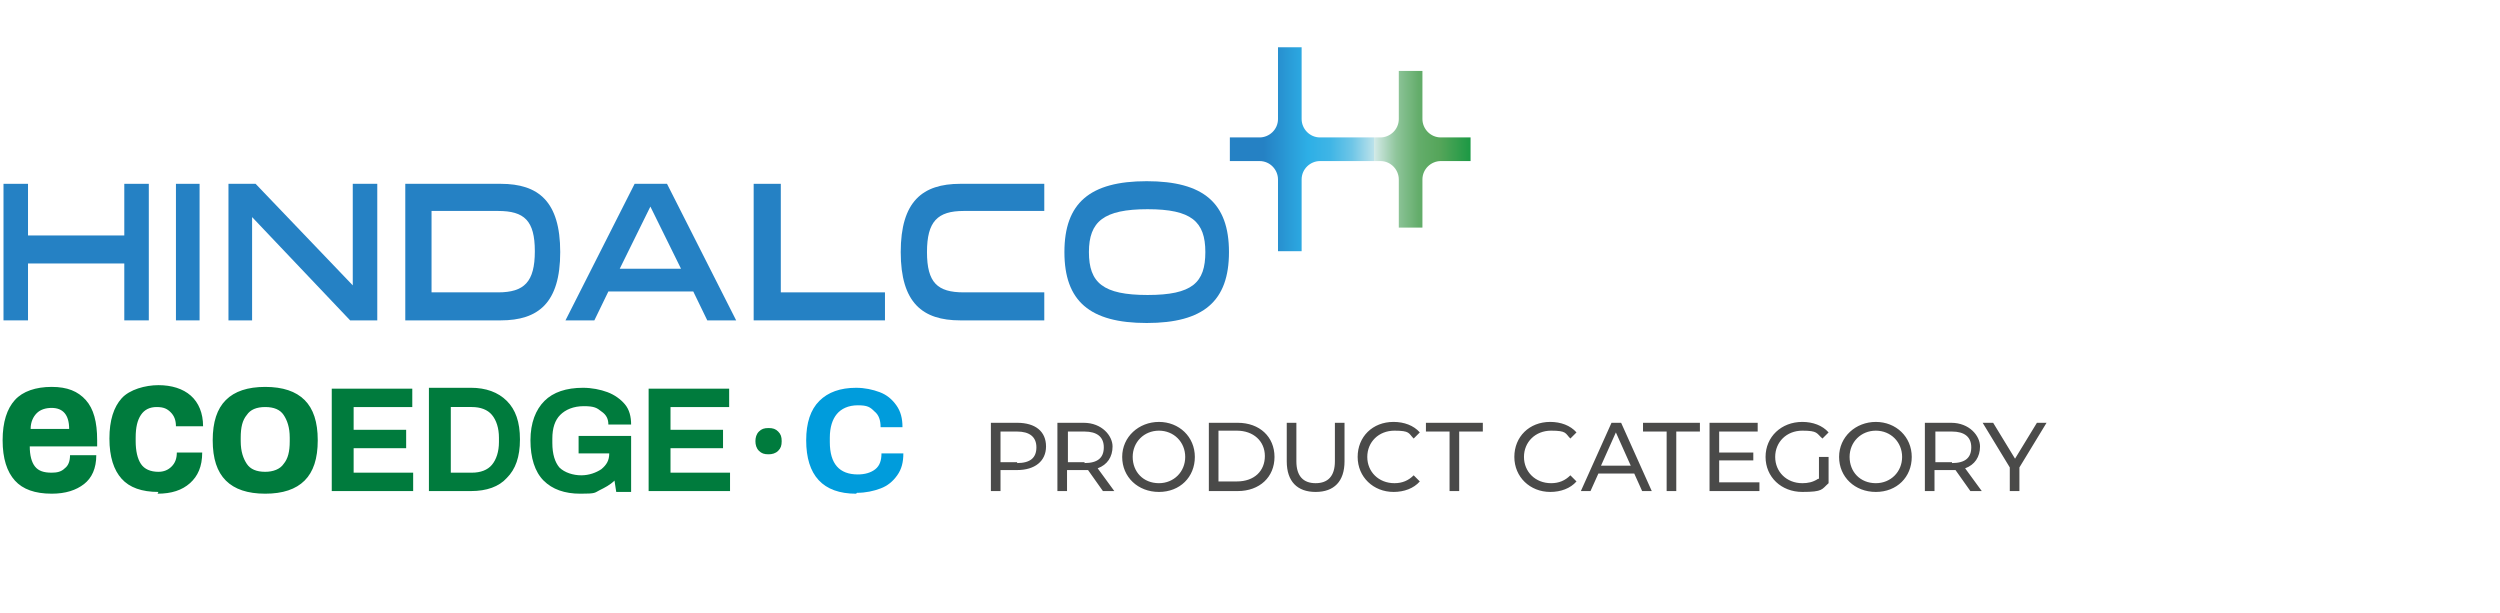 <?xml version="1.0" encoding="UTF-8"?>
<svg xmlns="http://www.w3.org/2000/svg" version="1.1" xmlns:xlink="http://www.w3.org/1999/xlink" width="285.603" height="70" viewBox="0 0 285.603 70">
  <defs>
    <style>
      .cls-1 {
        fill: #4a4a49;
      }

      .cls-2 {
        fill: #009cdc;
      }

      .cls-3 {
        fill: #2581c4;
      }

      .cls-4 {
        fill: #007b3d;
      }

      .cls-5 {
        fill: url(#linear-gradient);
      }
    </style>
    <linearGradient id="linear-gradient" x1="-.8" y1="63" x2="-.5" y2="63" gradientTransform="translate(211.6 5308.4) scale(84 -84)" gradientUnits="userSpaceOnUse">
      <stop offset="0" stop-color="#2581c4"/>
      <stop offset="0" stop-color="#2581c4"/>
      <stop offset=".2" stop-color="#2dafe6"/>
      <stop offset=".3" stop-color="#3fb5e6"/>
      <stop offset=".4" stop-color="#6fc6e7"/>
      <stop offset=".5" stop-color="#bce2ea"/>
      <stop offset=".5" stop-color="#d6eceb"/>
      <stop offset=".5" stop-color="#d3eae8"/>
      <stop offset=".6" stop-color="#8fc59b"/>
      <stop offset=".7" stop-color="#64ad6b"/>
      <stop offset=".8" stop-color="#54a559"/>
      <stop offset="1" stop-color="#00933a"/>
      <stop offset="1" stop-color="#00933a"/>
    </linearGradient>
  </defs>
  <!-- Generator: Adobe Illustrator 28.7.5, SVG Export Plug-In . SVG Version: 1.2.0 Build 176)  -->
  <g>
    <g id="Group_4961">
      <g>
        <path class="cls-1" d="M233.8,48.3h-1.1l-2.5,4.1-2.5-4.1h-1.2l3.1,5.1v2.7h1.1v-2.7l3.1-5.1ZM223,52.8h-1.9v-3.5h1.9c1.4,0,2.2.6,2.2,1.8s-.7,1.8-2.2,1.8ZM226.4,56.1l-1.9-2.6c1.1-.4,1.7-1.3,1.7-2.5s-1.2-2.7-3.3-2.7h-3v7.8h1.1v-2.4h1.9c.2,0,.3,0,.5,0l1.7,2.4h1.2ZM214.3,55.2c-1.8,0-3-1.3-3-3s1.3-3,3-3,3,1.3,3,3-1.3,3-3,3ZM214.3,56.2c2.4,0,4.1-1.7,4.1-4s-1.8-4-4.1-4-4.2,1.7-4.2,4,1.8,4,4.2,4ZM207.7,54.7c-.6.4-1.2.5-1.8.5-1.8,0-3.1-1.3-3.1-3s1.3-3,3.1-3,1.6.3,2.3.9l.7-.7c-.7-.8-1.8-1.2-3-1.2-2.4,0-4.2,1.7-4.2,4s1.8,4,4.2,4,2.2-.3,3-1v-3h-1.1v2.5ZM196.4,55.1v-2.5h3.9v-.9h-3.9v-2.4h4.4v-1h-5.5v7.8h5.7v-1h-4.5ZM190.4,56.1h1.1v-6.8h2.7v-1h-6.5v1h2.7v6.8ZM182.9,53.2l1.7-3.8,1.7,3.8h-3.4ZM187.5,56.1h1.2l-3.5-7.8h-1.1l-3.5,7.8h1.1l.9-2h4.1l.9,2ZM177.1,56.2c1.2,0,2.3-.4,3-1.2l-.7-.7c-.6.6-1.3.9-2.2.9-1.8,0-3.1-1.3-3.1-3s1.3-3,3.1-3,1.6.3,2.2.9l.7-.7c-.7-.8-1.8-1.2-3-1.2-2.4,0-4.1,1.7-4.1,4s1.8,4,4.1,4ZM165.6,56.1h1.1v-6.8h2.7v-1h-6.5v1h2.7v6.8ZM159.2,56.2c1.2,0,2.3-.4,3-1.2l-.7-.7c-.6.6-1.3.9-2.2.9-1.8,0-3.1-1.3-3.1-3s1.3-3,3.1-3,1.6.3,2.2.9l.7-.7c-.7-.8-1.8-1.2-3-1.2-2.4,0-4.1,1.7-4.1,4s1.8,4,4.1,4ZM150.3,56.2c2.1,0,3.3-1.2,3.3-3.5v-4.4h-1.1v4.4c0,1.7-.8,2.5-2.2,2.5s-2.2-.8-2.2-2.5v-4.4h-1.1v4.4c0,2.3,1.2,3.5,3.3,3.5ZM139.2,55.1v-5.9h2.1c1.9,0,3.2,1.2,3.2,2.9s-1.2,2.9-3.2,2.9h-2.1ZM138.1,56.1h3.3c2.5,0,4.2-1.6,4.2-3.9s-1.7-3.9-4.2-3.9h-3.3v7.8ZM132.4,55.2c-1.8,0-3-1.3-3-3s1.3-3,3-3,3,1.3,3,3-1.3,3-3,3ZM132.4,56.2c2.4,0,4.1-1.7,4.1-4s-1.8-4-4.1-4-4.2,1.7-4.2,4,1.8,4,4.2,4ZM123.9,52.8h-1.9v-3.5h1.9c1.4,0,2.2.6,2.2,1.8s-.7,1.8-2.2,1.8ZM127.3,56.1l-1.9-2.6c1.1-.4,1.7-1.3,1.7-2.5s-1.2-2.7-3.3-2.7h-3v7.8h1.1v-2.4h1.9c.2,0,.3,0,.5,0l1.7,2.4h1.2ZM116.2,52.8h-1.9v-3.5h1.9c1.4,0,2.2.6,2.2,1.8s-.7,1.8-2.2,1.8ZM116.2,48.3h-3v7.8h1.1v-2.4h1.9c2,0,3.3-1,3.3-2.7s-1.2-2.7-3.3-2.7Z"/>
        <path class="cls-4" d="M30.3,53.9c-1,0-1.7-.3-2.1-.9-.4-.6-.7-1.4-.7-2.6v-.4c0-1.2.2-2,.7-2.6.4-.6,1.1-.9,2.1-.9s1.7.3,2.1.9c.4.6.7,1.4.7,2.6v.4c0,1.2-.2,2-.7,2.6-.4.6-1.2.9-2.1.9ZM30.3,56.4c2,0,3.5-.5,4.5-1.5,1-1,1.5-2.5,1.5-4.6s-.5-3.6-1.5-4.6c-1-1-2.5-1.5-4.5-1.5s-3.5.5-4.5,1.5c-1,1-1.5,2.5-1.5,4.6s.5,3.6,1.5,4.6c1,1,2.5,1.5,4.5,1.5ZM18,56.4c1.6,0,2.8-.4,3.7-1.2.9-.8,1.4-1.9,1.4-3.5h-2.9c0,.7-.2,1.2-.6,1.6-.4.4-.9.6-1.5.6-.9,0-1.6-.3-2-.9-.4-.6-.6-1.5-.6-2.6v-.4c0-1.2.2-2,.6-2.6.4-.6,1-.9,1.8-.9s1.2.2,1.6.6c.4.4.6.9.6,1.6h3.1c0-1.5-.5-2.7-1.4-3.5-.9-.8-2.2-1.2-3.7-1.2s-3.3.5-4.2,1.5c-.9,1-1.4,2.5-1.4,4.6s.5,3.6,1.4,4.6c.9,1,2.3,1.5,4.2,1.5ZM3.5,49c0-.8.3-1.4.7-1.8.4-.4,1-.6,1.7-.6,1.3,0,2,.8,2,2.4H3.5ZM5.9,56.4c1.6,0,2.8-.4,3.7-1.1.9-.7,1.4-1.8,1.4-3.3h-3c0,.7-.2,1.2-.6,1.5-.4.4-.9.5-1.5.5-.9,0-1.5-.2-1.9-.7-.4-.5-.6-1.3-.6-2.3h7.7v-.7c0-2.1-.4-3.6-1.3-4.6-.9-1-2.1-1.5-3.9-1.5s-3.3.5-4.2,1.5c-.9,1-1.4,2.5-1.4,4.6s.5,3.6,1.4,4.6c.9,1,2.3,1.5,4.2,1.5Z"/>
        <path class="cls-4" d="M74.1,56.1h9.3v-2.1h-6.8v-2.8h6v-2.1h-6v-2.6h6.7v-2.1h-9.2v11.7ZM66.1,51.8h3.5c0,.8-.3,1.3-.9,1.8-.6.4-1.4.7-2.3.7s-1.9-.3-2.5-.9c-.5-.6-.8-1.5-.8-2.8v-.5c0-1.2.3-2.1.9-2.7.6-.6,1.5-1,2.7-1s1.5.2,2,.6c.6.4.8.9.8,1.5h2.6c0-.9-.2-1.7-.7-2.3-.5-.6-1.2-1.1-2-1.4s-1.8-.5-2.8-.5c-1.9,0-3.4.5-4.4,1.5-1,1-1.6,2.5-1.6,4.5s.5,3.6,1.5,4.6c1,1,2.4,1.5,4.2,1.5s1.6-.1,2.2-.4,1.2-.6,1.7-1.1l.2,1.3h1.7v-6.4h-6v2ZM51.5,54v-7.5h2.4c1,0,1.8.3,2.3.9.5.6.8,1.5.8,2.6v.5c0,1.1-.3,2-.8,2.6-.5.6-1.3.9-2.3.9h-2.4ZM49,56.1h4.8c1.8,0,3.2-.5,4.1-1.5,1-1,1.5-2.4,1.5-4.4s-.5-3.4-1.5-4.4c-1-1-2.4-1.5-4.1-1.5h-4.8v11.7ZM37.9,56.1h9.3v-2.1h-6.8v-2.8h6v-2.1h-6v-2.6h6.7v-2.1h-9.2v11.7Z"/>
        <path class="cls-4" d="M87.8,51.9c.4,0,.8-.1,1.1-.4.3-.3.4-.6.4-1.1s-.1-.8-.4-1.1c-.3-.3-.6-.4-1.1-.4s-.8.1-1.1.4-.4.7-.4,1.1.1.8.4,1.1c.3.3.6.4,1.1.4Z"/>
        <path class="cls-2" d="M97.9,56.3c1,0,1.9-.2,2.7-.5s1.4-.8,1.9-1.5c.5-.7.7-1.5.7-2.5h-2.5c0,.8-.2,1.4-.7,1.8-.5.4-1.2.6-2,.6-2.1,0-3.2-1.2-3.2-3.7v-.5c0-1.2.3-2.1.8-2.7.5-.6,1.3-1,2.4-1s1.4.2,1.9.7c.5.4.7,1,.7,1.8h2.5c0-1-.2-1.8-.7-2.5-.5-.7-1.1-1.2-1.9-1.5-.8-.3-1.7-.5-2.7-.5-1.8,0-3.2.5-4.2,1.5s-1.5,2.5-1.5,4.5c0,4,1.9,6.1,5.7,6.1Z"/>
        <polygon class="cls-3" points=".4 36.6 .4 21 3.2 21 3.2 26.9 14.2 26.9 14.2 21 17 21 17 36.6 14.2 36.6 14.2 30.1 3.2 30.1 3.2 36.6 .4 36.6"/>
        <rect class="cls-3" x="20.1" y="21" width="2.7" height="15.6"/>
        <polygon class="cls-3" points="26.1 36.6 26.1 21 29.2 21 40.3 32.6 40.3 21 43.1 21 43.1 36.6 40 36.6 28.8 24.8 28.8 36.6 26.1 36.6"/>
        <path class="cls-3" d="M46.3,36.6v-15.6h10.9c4.3,0,6.8,2,6.8,7.8s-2.5,7.8-6.8,7.8h-10.9ZM49.3,33.4h7.6c3,0,4.2-1.2,4.2-4.7s-1.2-4.6-4.2-4.6h-7.6v9.3Z"/>
        <path class="cls-3" d="M79.1,33.3h-9.6l-1.6,3.3h-3.3l7.9-15.6h3.7l7.9,15.6h-3.3l-1.6-3.3ZM77.8,30.7l-3.5-7.1-3.5,7.1h7Z"/>
        <polygon class="cls-3" points="101.1 33.4 101.1 36.6 86.1 36.6 86.1 21 89.2 21 89.2 33.4 101.1 33.4"/>
        <path class="cls-3" d="M121.6,28.8c0-5.6,2.9-8.1,9.4-8.1s9.4,2.5,9.4,8.1-2.9,8.1-9.4,8.1-9.4-2.5-9.4-8.1ZM137.7,28.8c0-3.5-1.6-4.9-6.6-4.9s-6.7,1.4-6.7,4.9,1.6,4.9,6.7,4.9,6.6-1.4,6.6-4.9Z"/>
        <path class="cls-3" d="M119.3,36.6h-9.6c-4.3,0-6.8-2-6.8-7.8s2.5-7.8,6.8-7.8h9.6v3.1h-9.2c-3,0-4.2,1.2-4.2,4.7s1.2,4.6,4.2,4.6h9.2s0,3.1,0,3.1Z"/>
        <path class="cls-5" d="M140.5,15.7h3.4c1.1,0,2.1-.9,2.1-2.1V5.4h2.7v8.2c0,1.1.9,2.1,2.1,2.1h6.9c1.1,0,2.1-.9,2.1-2.1v-5.5h2.7v5.5c0,1.1.9,2.1,2.1,2.1h3.4v2.7h-3.4c-1.1,0-2.1.9-2.1,2.1v5.5h-2.7v-5.5c0-1.1-.9-2.1-2.1-2.1h-6.9c-1.1,0-2.1.9-2.1,2.1v8.2h-2.7v-8.2c0-1.1-.9-2.1-2.1-2.1h-3.4v-2.7Z"/>
      </g>
    </g>
  </g>
</svg>